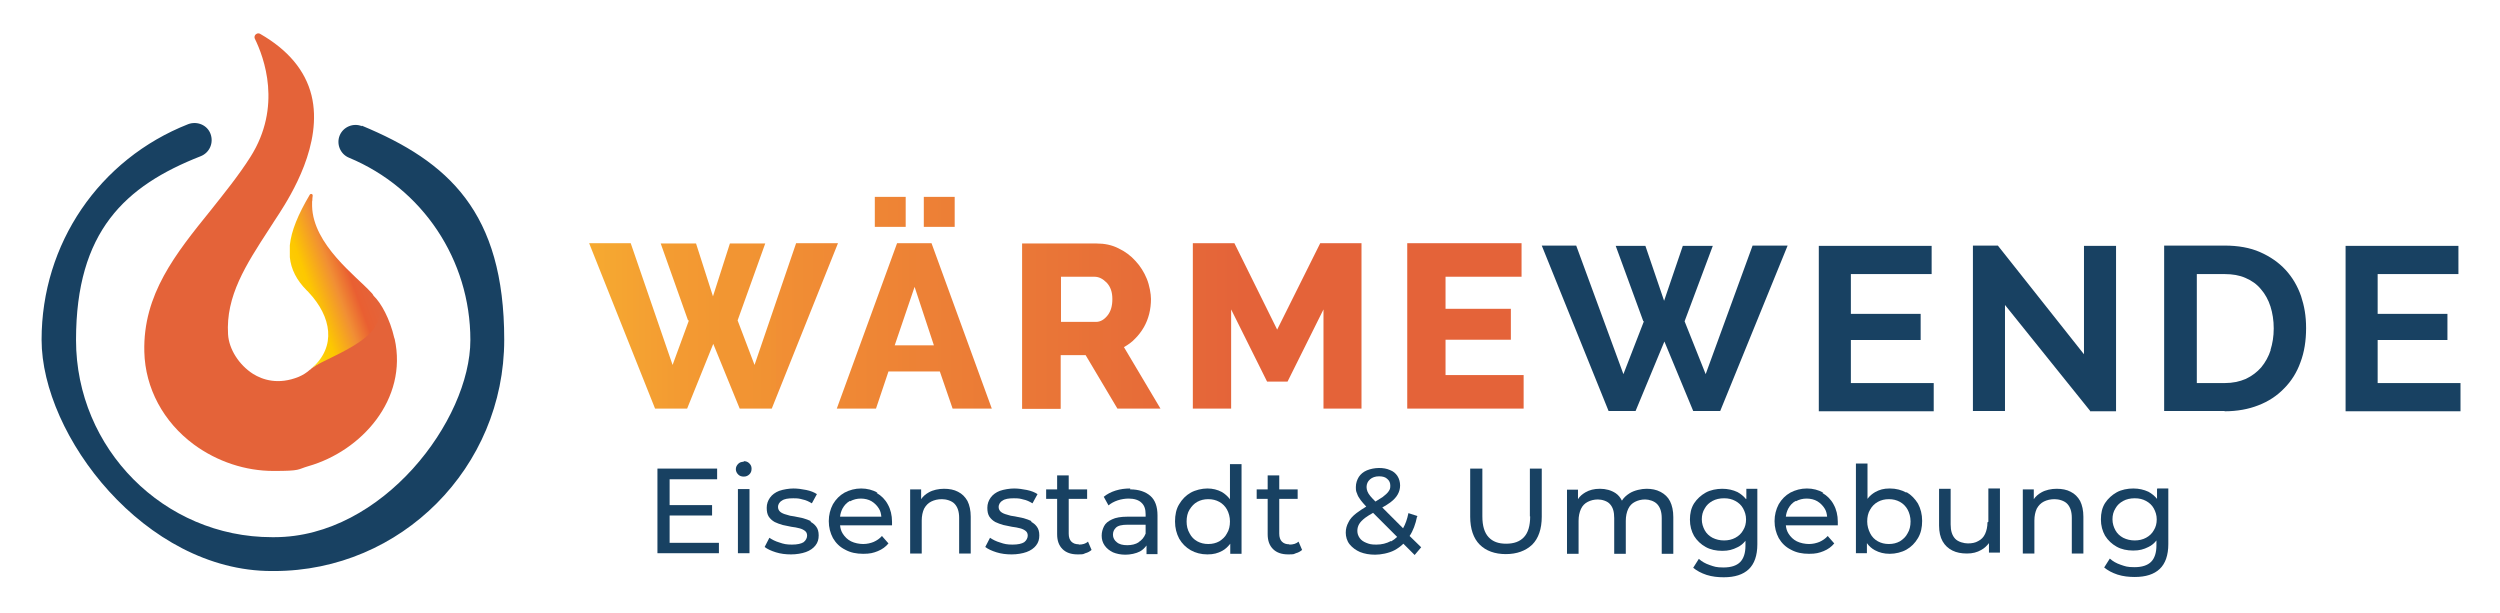 <?xml version="1.0" encoding="UTF-8"?> <svg xmlns="http://www.w3.org/2000/svg" xmlns:xlink="http://www.w3.org/1999/xlink" id="Ebene_1" version="1.1" viewBox="0 0 841.9 206.5"><!-- Generator: Adobe Illustrator 29.2.1, SVG Export Plug-In . SVG Version: 2.1.0 Build 116) --><defs><style> .st0 { fill: url(#Unbenannter_Verlauf_6); } .st1 { fill: #184162; } .st2 { fill: #e46339; } .st3 { fill: url(#Unbenannter_Verlauf_33); } </style><linearGradient id="Unbenannter_Verlauf_33" data-name="Unbenannter Verlauf 33" x1="198.5" y1="102" x2="513.1" y2="102" gradientUnits="userSpaceOnUse"><stop offset="0" stop-color="#ffd52e"></stop><stop offset="0" stop-color="#fac02f"></stop><stop offset="0" stop-color="#f6aa31"></stop><stop offset=".1" stop-color="#f39a32"></stop><stop offset=".2" stop-color="#f19133"></stop><stop offset=".2" stop-color="#f18f34"></stop><stop offset=".7" stop-color="#e46339"></stop></linearGradient><linearGradient id="Unbenannter_Verlauf_6" data-name="Unbenannter Verlauf 6" x1="95.7" y1="97.9" x2="122.1" y2="88.3" gradientUnits="userSpaceOnUse"><stop offset="0" stop-color="#ffef26"></stop><stop offset="0" stop-color="#fee921"></stop><stop offset=".1" stop-color="#fdd70e"></stop><stop offset=".2" stop-color="#fdcb03"></stop><stop offset=".3" stop-color="#fdc800"></stop><stop offset=".6" stop-color="#f18f34"></stop><stop offset=".8" stop-color="#e95f32"></stop><stop offset="1" stop-color="#e46339"></stop></linearGradient></defs><g><polygon class="st1" points="225.5 173.6 239.8 173.6 239.8 170.1 225.5 170.1 225.5 161.4 241.5 161.4 241.5 157.8 221.4 157.8 221.4 186.3 242.1 186.3 242.1 182.8 225.5 182.8 225.5 173.6"></polygon><rect class="st1" x="248.5" y="164.7" width="3.9" height="21.6"></rect><path class="st1" d="M250.5,155.5c-.8,0-1.4.2-1.9.7-.5.5-.8,1.1-.8,1.8s.3,1.3.8,1.8c.5.5,1.1.7,1.9.7s1.4-.3,1.9-.8c.5-.5.7-1.1.7-1.9s-.3-1.3-.8-1.8c-.5-.5-1.1-.7-1.9-.7Z"></path><path class="st1" d="M273.1,175.5c-.8-.4-1.7-.7-2.7-1-1-.2-2-.4-2.9-.6-1-.1-1.9-.3-2.7-.6-.8-.2-1.5-.5-2-.9-.5-.4-.8-1-.8-1.7s.4-1.6,1.3-2.1c.8-.6,2.1-.8,3.8-.8s2.1.1,3.2.4c1.1.2,2.1.7,3.1,1.3l1.7-3.1c-.9-.6-2.1-1.1-3.6-1.4-1.5-.3-2.9-.5-4.3-.5s-3.4.3-4.8.8c-1.3.5-2.4,1.3-3.1,2.3-.7,1-1.1,2.1-1.1,3.4s.2,2.2.7,3c.5.7,1.1,1.3,2,1.8.8.4,1.7.7,2.7,1,1,.2,2,.4,2.9.6,1,.1,1.9.3,2.7.5.8.2,1.4.5,1.9.9.5.4.7.9.7,1.6s-.4,1.6-1.2,2.2c-.8.5-2.1.8-3.9.8s-2.8-.2-4.2-.7c-1.4-.4-2.5-1-3.4-1.6l-1.6,3.1c.9.7,2.2,1.3,3.8,1.8,1.6.5,3.3.7,5.1.7s3.6-.3,5-.8c1.4-.5,2.5-1.3,3.2-2.2.8-1,1.1-2.1,1.1-3.4s-.3-2.2-.8-2.9c-.5-.7-1.2-1.3-2-1.7Z"></path><path class="st1" d="M295.5,165.9c-1.6-.9-3.5-1.4-5.5-1.4s-3.9.5-5.6,1.4c-1.6.9-2.9,2.2-3.9,3.9-.9,1.7-1.4,3.6-1.4,5.7s.5,4,1.4,5.7c1,1.7,2.3,3,4.1,3.9,1.8,1,3.8,1.4,6.1,1.4s3.4-.3,4.9-.9c1.5-.6,2.7-1.5,3.6-2.6l-2.2-2.5c-.8.9-1.7,1.5-2.8,2-1,.4-2.2.7-3.5.7s-2.9-.3-4.1-.9-2.1-1.5-2.8-2.6c-.5-.8-.8-1.7-.9-2.8h17.5c0-.2,0-.4,0-.6,0-.2,0-.4,0-.6,0-2.2-.5-4.2-1.4-5.8-.9-1.7-2.2-3-3.8-3.9ZM286.3,168.8c1.1-.6,2.3-.9,3.6-.9s2.6.3,3.6.9c1,.6,1.9,1.5,2.5,2.5.5.8.7,1.7.8,2.7h-13.9c.1-1,.4-1.9.8-2.7.6-1.1,1.4-2,2.5-2.6Z"></path><path class="st1" d="M322.6,165.6c-1.3-.7-2.9-1-4.7-1s-3.7.4-5.1,1.2c-1.1.6-2,1.4-2.6,2.3v-3.3h-3.7v21.6h3.9v-11.1c0-1.6.3-2.9.8-4,.6-1.1,1.4-1.9,2.4-2.4,1-.5,2.2-.8,3.6-.8s3.3.5,4.3,1.6c1,1.1,1.5,2.6,1.5,4.7v12h3.9v-12.4c0-2.1-.4-3.9-1.1-5.3-.8-1.4-1.8-2.4-3.2-3.1Z"></path><path class="st1" d="M347.4,175.5c-.8-.4-1.7-.7-2.7-1-1-.2-2-.4-2.9-.6-1-.1-1.9-.3-2.7-.6-.8-.2-1.5-.5-2-.9-.5-.4-.8-1-.8-1.7s.4-1.6,1.3-2.1c.8-.6,2.1-.8,3.8-.8s2.1.1,3.2.4c1.1.2,2.1.7,3.1,1.3l1.7-3.1c-.9-.6-2.1-1.1-3.6-1.4-1.5-.3-2.9-.5-4.3-.5s-3.4.3-4.8.8c-1.3.5-2.4,1.3-3.1,2.3-.7,1-1.1,2.1-1.1,3.4s.2,2.2.7,3c.5.7,1.1,1.3,2,1.8.8.4,1.7.7,2.7,1,1,.2,2,.4,2.9.6,1,.1,1.9.3,2.7.5.8.2,1.4.5,1.9.9.5.4.7.9.7,1.6s-.4,1.6-1.2,2.2c-.8.5-2.1.8-3.9.8s-2.8-.2-4.2-.7c-1.4-.4-2.5-1-3.4-1.6l-1.6,3.1c.9.7,2.2,1.3,3.8,1.8,1.6.5,3.3.7,5.1.7s3.6-.3,5-.8c1.4-.5,2.5-1.3,3.2-2.2.8-1,1.1-2.1,1.1-3.4s-.3-2.2-.8-2.9c-.5-.7-1.2-1.3-2-1.7Z"></path><path class="st1" d="M363.3,183.3c-1.1,0-1.9-.3-2.5-.9-.6-.6-.9-1.5-.9-2.7v-11.7h6.2v-3.2h-6.2v-4.7h-3.9v4.7h-3.7v3.2h3.7v11.9c0,2.2.6,3.8,1.8,5,1.2,1.2,2.9,1.8,5.1,1.8s1.8-.1,2.6-.4c.8-.2,1.5-.6,2.1-1.1l-1.2-2.8c-.8.7-1.8,1-3.1,1Z"></path><path class="st1" d="M380.6,164.5c-1.7,0-3.3.2-4.9.7-1.6.5-2.9,1.2-4,2.1l1.6,2.9c.8-.7,1.9-1.3,3.1-1.7,1.2-.4,2.5-.6,3.7-.6,1.9,0,3.4.5,4.3,1.4,1,.9,1.4,2.2,1.4,3.9v.8h-6.2c-2.1,0-3.9.3-5.1.9-1.3.6-2.2,1.3-2.7,2.3s-.8,2-.8,3.2.3,2.3,1,3.3,1.6,1.7,2.8,2.3c1.2.5,2.6.8,4.2.8s3.6-.4,4.9-1.1c.9-.5,1.6-1.2,2.2-2v2.9h3.7v-13c0-3-.8-5.2-2.4-6.6-1.6-1.4-3.9-2.2-6.8-2.2ZM383.5,182.6c-1.1.7-2.4,1-3.9,1s-2.7-.3-3.5-1c-.8-.6-1.3-1.5-1.3-2.5s.3-1.7,1-2.4c.7-.7,2-1,4-1h6v3c-.5,1.3-1.3,2.2-2.4,2.9Z"></path><path class="st1" d="M414.1,168c-.7-.9-1.6-1.7-2.6-2.3-1.5-.8-3.1-1.2-4.9-1.2s-4,.5-5.6,1.4c-1.6.9-2.9,2.2-3.9,3.9-1,1.6-1.4,3.6-1.4,5.8s.5,4.1,1.4,5.8c1,1.7,2.2,2.9,3.9,3.9,1.6.9,3.5,1.4,5.6,1.4s3.5-.4,5-1.2c1.1-.6,1.9-1.4,2.7-2.4v3.4h3.8v-30.2h-3.9v11.9ZM413.2,179.6c-.6,1.2-1.5,2-2.6,2.7-1.1.6-2.3.9-3.7.9s-2.6-.3-3.7-.9c-1.1-.6-2-1.5-2.6-2.7-.7-1.2-1-2.5-1-4s.3-2.9,1-4c.7-1.1,1.5-2,2.6-2.6,1.1-.6,2.3-.9,3.7-.9s2.6.3,3.7.9c1.1.6,2,1.5,2.6,2.6.6,1.1,1,2.5,1,4s-.3,2.9-1,4Z"></path><path class="st1" d="M434.2,183.3c-1.1,0-1.9-.3-2.5-.9-.6-.6-.9-1.5-.9-2.7v-11.7h6.2v-3.2h-6.2v-4.7h-3.9v4.7h-3.7v3.2h3.7v11.9c0,2.2.6,3.8,1.8,5,1.2,1.2,2.9,1.8,5.1,1.8s1.8-.1,2.6-.4c.8-.2,1.5-.6,2.1-1.1l-1.2-2.8c-.8.7-1.8,1-3.1,1Z"></path><path class="st1" d="M477.4,173.8l-3.1-1c-.4,2-1,3.7-1.8,5.1l-7-7c1.1-.6,2-1.2,2.7-1.7,1.2-.9,2-1.8,2.5-2.7.5-.9.8-1.9.8-3s-.3-2.3-.9-3.2c-.6-.9-1.4-1.6-2.5-2-1.1-.5-2.3-.7-3.7-.7s-2.9.3-4.1.8c-1.2.5-2.1,1.3-2.7,2.2-.6,1-1,2.1-1,3.4s.1,1.5.4,2.2c.2.7.6,1.4,1.2,2.2.5.6,1.1,1.4,1.9,2.2-1.3.8-2.4,1.5-3.3,2.2-1.3,1-2.2,2-2.7,3.1-.6,1.1-.9,2.2-.9,3.5s.4,2.8,1.3,3.9c.9,1.1,2.1,2,3.5,2.6,1.5.6,3.2.9,5.1.9s4.6-.5,6.5-1.5c1.1-.6,2.1-1.3,3-2.2l3.8,3.8,2.2-2.6-3.9-3.8c1.2-1.8,2-4,2.5-6.5ZM461.4,161.4c.7-.6,1.7-1,3-1s2.2.3,2.8.9c.7.6,1,1.3,1,2.3s-.2,1.3-.6,1.9c-.4.6-1.1,1.2-2,1.9-.6.4-1.4.9-2.4,1.5-.7-.7-1.3-1.3-1.7-1.8-.5-.6-.8-1.1-1-1.6-.2-.5-.3-1-.3-1.5,0-1,.4-1.9,1.1-2.5ZM468.4,182.2c-1.5.8-3.1,1.2-4.9,1.2s-2.4-.2-3.4-.6c-1-.4-1.7-.9-2.2-1.6-.5-.7-.8-1.5-.8-2.4s.2-1.6.6-2.3c.4-.7,1.1-1.4,2-2.1.7-.5,1.6-1.1,2.7-1.7l8.1,8.1c-.6.6-1.3,1.1-2,1.5Z"></path><path class="st1" d="M515.3,173.9c0,3.2-.7,5.5-2.1,7-1.4,1.5-3.4,2.2-6,2.2s-4.5-.7-5.9-2.2c-1.4-1.5-2.1-3.8-2.1-7v-16.1h-4.1v16.2c0,4.1,1.1,7.3,3.2,9.4,2.1,2.1,5.1,3.2,8.8,3.2s6.7-1.1,8.9-3.2c2.1-2.1,3.2-5.3,3.2-9.4v-16.2h-4v16.1Z"></path><path class="st1" d="M559.1,165.6c-1.3-.7-2.9-1-4.6-1s-4.1.5-5.7,1.5c-1.1.7-2,1.5-2.6,2.5-.5-1-1.2-1.9-2.1-2.5-1.5-1-3.3-1.5-5.3-1.5s-3.5.4-4.9,1.2c-1,.6-1.9,1.3-2.5,2.3v-3.2h-3.7v21.6h3.9v-11.1c0-1.6.3-2.9.8-4,.5-1.1,1.3-1.9,2.3-2.4,1-.5,2.1-.8,3.4-.8s3.2.5,4.1,1.6c1,1.1,1.4,2.6,1.4,4.7v12h3.9v-11.1c0-1.6.3-2.9.8-4,.5-1.1,1.3-1.9,2.3-2.4,1-.5,2.1-.8,3.4-.8s3.1.5,4.1,1.6c1,1.1,1.5,2.6,1.5,4.7v12h3.9v-12.4c0-2.1-.4-3.9-1.1-5.3-.7-1.4-1.8-2.4-3.1-3.1Z"></path><path class="st1" d="M588,168.1c-.8-1-1.8-1.8-2.9-2.4-1.5-.7-3.2-1.1-5.1-1.1s-4,.4-5.6,1.3c-1.6.9-2.9,2.1-3.9,3.6-1,1.6-1.4,3.4-1.4,5.5s.5,3.9,1.4,5.5c1,1.6,2.3,2.8,3.9,3.7,1.6.9,3.5,1.3,5.6,1.3s3.5-.4,5.1-1.2c1.1-.5,2-1.3,2.7-2.2v1.7c0,2.4-.6,4.3-1.8,5.5-1.2,1.2-3.1,1.8-5.6,1.8s-3.1-.3-4.6-.8c-1.5-.5-2.7-1.2-3.7-2.1l-1.9,3c1.2,1,2.7,1.8,4.5,2.4,1.9.6,3.8.8,5.8.8,3.7,0,6.5-.9,8.4-2.7,1.9-1.8,2.9-4.6,2.9-8.4v-18.7h-3.7v3.3ZM587,178.6c-.6,1.1-1.5,1.9-2.6,2.5-1.1.6-2.4.9-3.8.9s-2.7-.3-3.9-.9c-1.1-.6-2-1.4-2.6-2.5-.6-1.1-1-2.3-1-3.7s.3-2.6,1-3.7c.6-1.1,1.5-1.9,2.6-2.5,1.1-.6,2.4-.9,3.9-.9s2.7.3,3.8.9c1.1.6,2,1.4,2.6,2.5.6,1.1,1,2.3,1,3.7s-.3,2.6-1,3.7Z"></path><path class="st1" d="M614,165.9c-1.6-.9-3.5-1.4-5.5-1.4s-3.9.5-5.6,1.4c-1.6.9-2.9,2.2-3.9,3.9-.9,1.7-1.4,3.6-1.4,5.7s.5,4,1.4,5.7c1,1.7,2.3,3,4.1,3.9,1.8,1,3.8,1.4,6.1,1.4s3.4-.3,4.9-.9c1.5-.6,2.7-1.5,3.6-2.6l-2.2-2.5c-.8.9-1.7,1.5-2.8,2-1,.4-2.2.7-3.5.7s-2.9-.3-4.1-.9-2.1-1.5-2.8-2.6c-.5-.8-.8-1.7-.9-2.8h17.5c0-.2,0-.4,0-.6,0-.2,0-.4,0-.6,0-2.2-.5-4.2-1.4-5.8-.9-1.7-2.2-3-3.8-3.9ZM604.8,168.8c1.1-.6,2.3-.9,3.6-.9s2.6.3,3.6.9c1,.6,1.9,1.5,2.5,2.5.5.8.7,1.7.8,2.7h-13.9c.1-1,.4-1.9.8-2.7.6-1.1,1.4-2,2.5-2.6Z"></path><path class="st1" d="M642,165.9c-1.6-.9-3.5-1.4-5.6-1.4s-3.4.4-4.9,1.2c-1,.6-1.9,1.3-2.6,2.3v-11.9h-3.9v30.2h3.7v-3.4c.7,1,1.6,1.8,2.7,2.4,1.5.8,3.1,1.2,5,1.2s4-.5,5.6-1.4c1.6-.9,2.9-2.2,3.9-3.9,1-1.7,1.4-3.6,1.4-5.8s-.5-4.1-1.4-5.8c-1-1.6-2.2-2.9-3.9-3.9ZM642.4,179.6c-.6,1.2-1.5,2-2.6,2.7-1.1.6-2.3.9-3.7.9s-2.6-.3-3.7-.9c-1.1-.6-2-1.5-2.6-2.7-.6-1.2-1-2.5-1-4s.3-2.9,1-4c.6-1.1,1.5-2,2.6-2.6,1.1-.6,2.3-.9,3.7-.9s2.6.3,3.7.9c1.1.6,2,1.5,2.6,2.6.6,1.1,1,2.5,1,4s-.3,2.9-1,4Z"></path><path class="st1" d="M669.3,175.9c0,1.5-.3,2.8-.8,3.9-.5,1.1-1.3,1.9-2.3,2.4-1,.6-2.2.8-3.5.8s-3.3-.5-4.3-1.6c-1-1.1-1.5-2.6-1.5-4.8v-12h-3.9v12.4c0,2.1.4,3.9,1.2,5.3.8,1.4,1.9,2.4,3.3,3.1,1.4.7,3,1,4.9,1s3.4-.4,4.8-1.2c1.1-.6,1.9-1.4,2.6-2.3v3.2h3.7v-21.6h-3.9v11.2Z"></path><path class="st1" d="M697.3,165.6c-1.3-.7-2.9-1-4.7-1s-3.7.4-5.1,1.2c-1.1.6-2,1.4-2.6,2.3v-3.3h-3.7v21.6h3.9v-11.1c0-1.6.3-2.9.8-4,.6-1.1,1.4-1.9,2.4-2.4,1-.5,2.2-.8,3.6-.8s3.3.5,4.3,1.6c1,1.1,1.5,2.6,1.5,4.7v12h3.9v-12.4c0-2.1-.4-3.9-1.1-5.3-.8-1.4-1.8-2.4-3.2-3.1Z"></path><path class="st1" d="M726.4,164.7v3.3c-.8-1-1.8-1.8-2.9-2.4-1.5-.7-3.2-1.1-5.1-1.1s-4,.4-5.6,1.3c-1.6.9-2.9,2.1-3.9,3.6-1,1.6-1.4,3.4-1.4,5.5s.5,3.9,1.4,5.5c1,1.6,2.3,2.8,3.9,3.7,1.6.9,3.5,1.3,5.6,1.3s3.5-.4,5.1-1.2c1.1-.5,2-1.3,2.7-2.2v1.7c0,2.4-.6,4.3-1.8,5.5-1.2,1.2-3.1,1.8-5.6,1.8s-3.1-.3-4.6-.8c-1.5-.5-2.7-1.2-3.7-2.1l-1.9,3c1.2,1,2.7,1.8,4.5,2.4,1.9.6,3.8.8,5.8.8,3.7,0,6.5-.9,8.4-2.7,1.9-1.8,2.9-4.6,2.9-8.4v-18.7h-3.7ZM725.3,178.6c-.6,1.1-1.5,1.9-2.6,2.5-1.1.6-2.4.9-3.8.9s-2.7-.3-3.9-.9c-1.1-.6-2-1.4-2.6-2.5-.6-1.1-1-2.3-1-3.7s.3-2.6,1-3.7c.6-1.1,1.5-1.9,2.6-2.5,1.1-.6,2.4-.9,3.9-.9s2.7.3,3.8.9c1.1.6,2,1.4,2.6,2.5.6,1.1,1,2.3,1,3.7s-.3,2.6-1,3.7Z"></path></g><path class="st3" d="M486.8,126.3v-11.9h22v-10.4h-22v-10.8h25.6v-11.3h-38.5v55.7h39.2v-11.3h-26.3ZM458.5,137.6v-55.7h-13.9l-14.5,29.1-14.4-29.1h-14v55.7h12.9v-33.4l12.1,24.3h6.9l12.1-24.3v33.4h12.9ZM357.2,93.2h11.4c1.5,0,2.8.7,4.1,2,1.3,1.4,1.9,3.2,1.9,5.5s-.5,4.1-1.6,5.5c-1.1,1.4-2.4,2.2-3.9,2.2h-11.8v-15.2ZM357.2,137.6v-18h8.4l10.7,18h14.5l-12.3-20.7c1.4-.8,2.7-1.7,3.8-2.9,1.1-1.1,2.1-2.4,2.9-3.8.8-1.4,1.4-2.9,1.8-4.5.4-1.6.6-3.3.6-5s-.5-4.6-1.4-6.8c-.9-2.2-2.2-4.3-3.8-6-1.6-1.8-3.5-3.2-5.8-4.3-2.2-1.1-4.6-1.6-7.3-1.6h-25.1v55.7h12.9ZM321.5,66.3h-10.4v10.1h10.4v-10.1ZM305,66.3h-10.4v10.1h10.4v-10.1ZM301.3,116.3l6.7-19.7,6.5,19.7h-13.2ZM281.8,137.6h13.2l4.2-12.5h17.3l4.3,12.5h13.2l-20.3-55.7h-11.6l-20.3,55.7ZM232,107.9l-5.5,15-14.1-41h-14l22.2,55.7h10.8l8.8-21.8,8.9,21.8h10.8l22.3-55.7h-14.1l-14,41-5.7-15,9.3-25.9h-11.9l-5.7,17.8-5.7-17.8h-11.9l9.2,25.9Z"></path><path class="st1" d="M800.7,129v-14.5h23.5v-8.8h-23.5v-13.4h27.2v-9.5h-38v55.7h38.7v-9.5h-27.9ZM764.7,117.8c-.7,2.2-1.8,4.2-3.2,5.9-1.4,1.6-3.1,2.9-5.2,3.9-2.1.9-4.4,1.4-7.1,1.4h-9.4v-36.7h9.4c2.6,0,5,.4,7,1.3,2.1.9,3.8,2.1,5.2,3.8,1.4,1.6,2.5,3.6,3.2,5.8.7,2.2,1.1,4.7,1.1,7.4s-.4,5.1-1.1,7.3M749.2,138.5c4.2,0,8-.7,11.3-2,3.4-1.3,6.3-3.2,8.7-5.7,2.4-2.4,4.3-5.4,5.5-8.8,1.3-3.4,1.9-7.3,1.9-11.5s-.6-7.4-1.7-10.8c-1.2-3.4-2.9-6.3-5.2-8.8-2.3-2.5-5.2-4.5-8.6-6-3.4-1.5-7.4-2.2-12-2.2h-20.3v55.7h20.3ZM703.8,138.5h8.8v-55.7h-10.8v36.5l-29-36.6h-8.4v55.7h10.8v-35.7l28.7,35.7ZM623.3,129v-14.5h23.5v-8.8h-23.5v-13.4h27.2v-9.5h-38v55.7h38.7v-9.5h-27.9ZM553.6,108.2l-6.9,17.8-15.9-43.3h-11.6l22.5,55.7h9.1l9.7-23.4,9.7,23.4h9.1l22.7-55.7h-11.8l-15.8,43.3-7.1-17.8,9.5-25.4h-10.1l-6.3,18.5-6.3-18.5h-10l9.3,25.4Z"></path><path class="st2" d="M132.8,113.9c-1.5-6.6-4.5-11.9-6.9-14.2l-.5-.5v.7c-2.2,10.1-14.9,20.2-20.4,24.1h-.1c0,.2-.2.3-.3.4h-.1c-1.2,1.1-2.5,1.9-3.9,2.5-6.9,2.8-12.2,1-15.4-1-4.7-3-8.1-8.3-8.4-13.3-.8-12.9,6-23.4,13.8-35.4,1.1-1.8,2.3-3.5,3.5-5.4,3.7-5.8,14.8-23.4,10.8-39.7-2.1-8.4-7.9-15.3-17.3-20.7-.5-.3-1-.2-1.5.2-.4.4-.5.9-.3,1.4,3.1,6.3,9.3,22.9-1.5,39.9-4,6.3-8.8,12.2-13.4,18-11.7,14.5-22.8,28.2-22.3,47.6.3,12.2,6.4,23.6,16.7,31.2,7.9,5.8,17.4,8.9,26.8,8.9s7.9-.5,11.7-1.6c17.9-5.1,33.6-22.5,29.1-42.9Z"></path><path class="st0" d="M125.6,99.5c9.4,13.4-14.4,20-20.5,24.4,8.2-7.2,6.6-17.2-1.2-25.5-.2-.2-.3-.4-.5-.5-3.5-3.5-5.4-7.2-5.8-11.3,0-.6,0-1.1,0-1.7,0-.7,0-1.3,0-2,0-.1,0-.2,0-.3.5-4.9,2.8-10.4,6.7-17,.3-.5,1-.3,1,.2,0,0,0,0,0,.1,0,.3-.1.6-.1.9,0,.4,0,.8-.1,1.1,0,.5,0,1,0,1.5.3,13,15,23.7,19.8,29,.3.3.6.6.8,1"></path><path class="st1" d="M121.9,42.5c-2.9-1.2-6.3.2-7.5,3.1-1.2,2.9.2,6.3,3.1,7.5,24.8,10.3,40.9,34.4,40.9,61.4s-29.6,66.4-66,66.4-.2,0-.4,0c-.1,0-.3,0-.4,0-36.4,0-66-29.8-66-66.4s16.5-51.9,42-61.9c3-1.2,4.4-4.5,3.3-7.5s-4.5-4.4-7.5-3.3c-30,11.8-49.4,40.3-49.4,72.6s34.8,77.9,77.5,77.9.2,0,.4,0c.1,0,.3,0,.4,0,42.8,0,77.5-34.9,77.5-77.9s-18.8-60-48-72.1Z"></path></svg> 